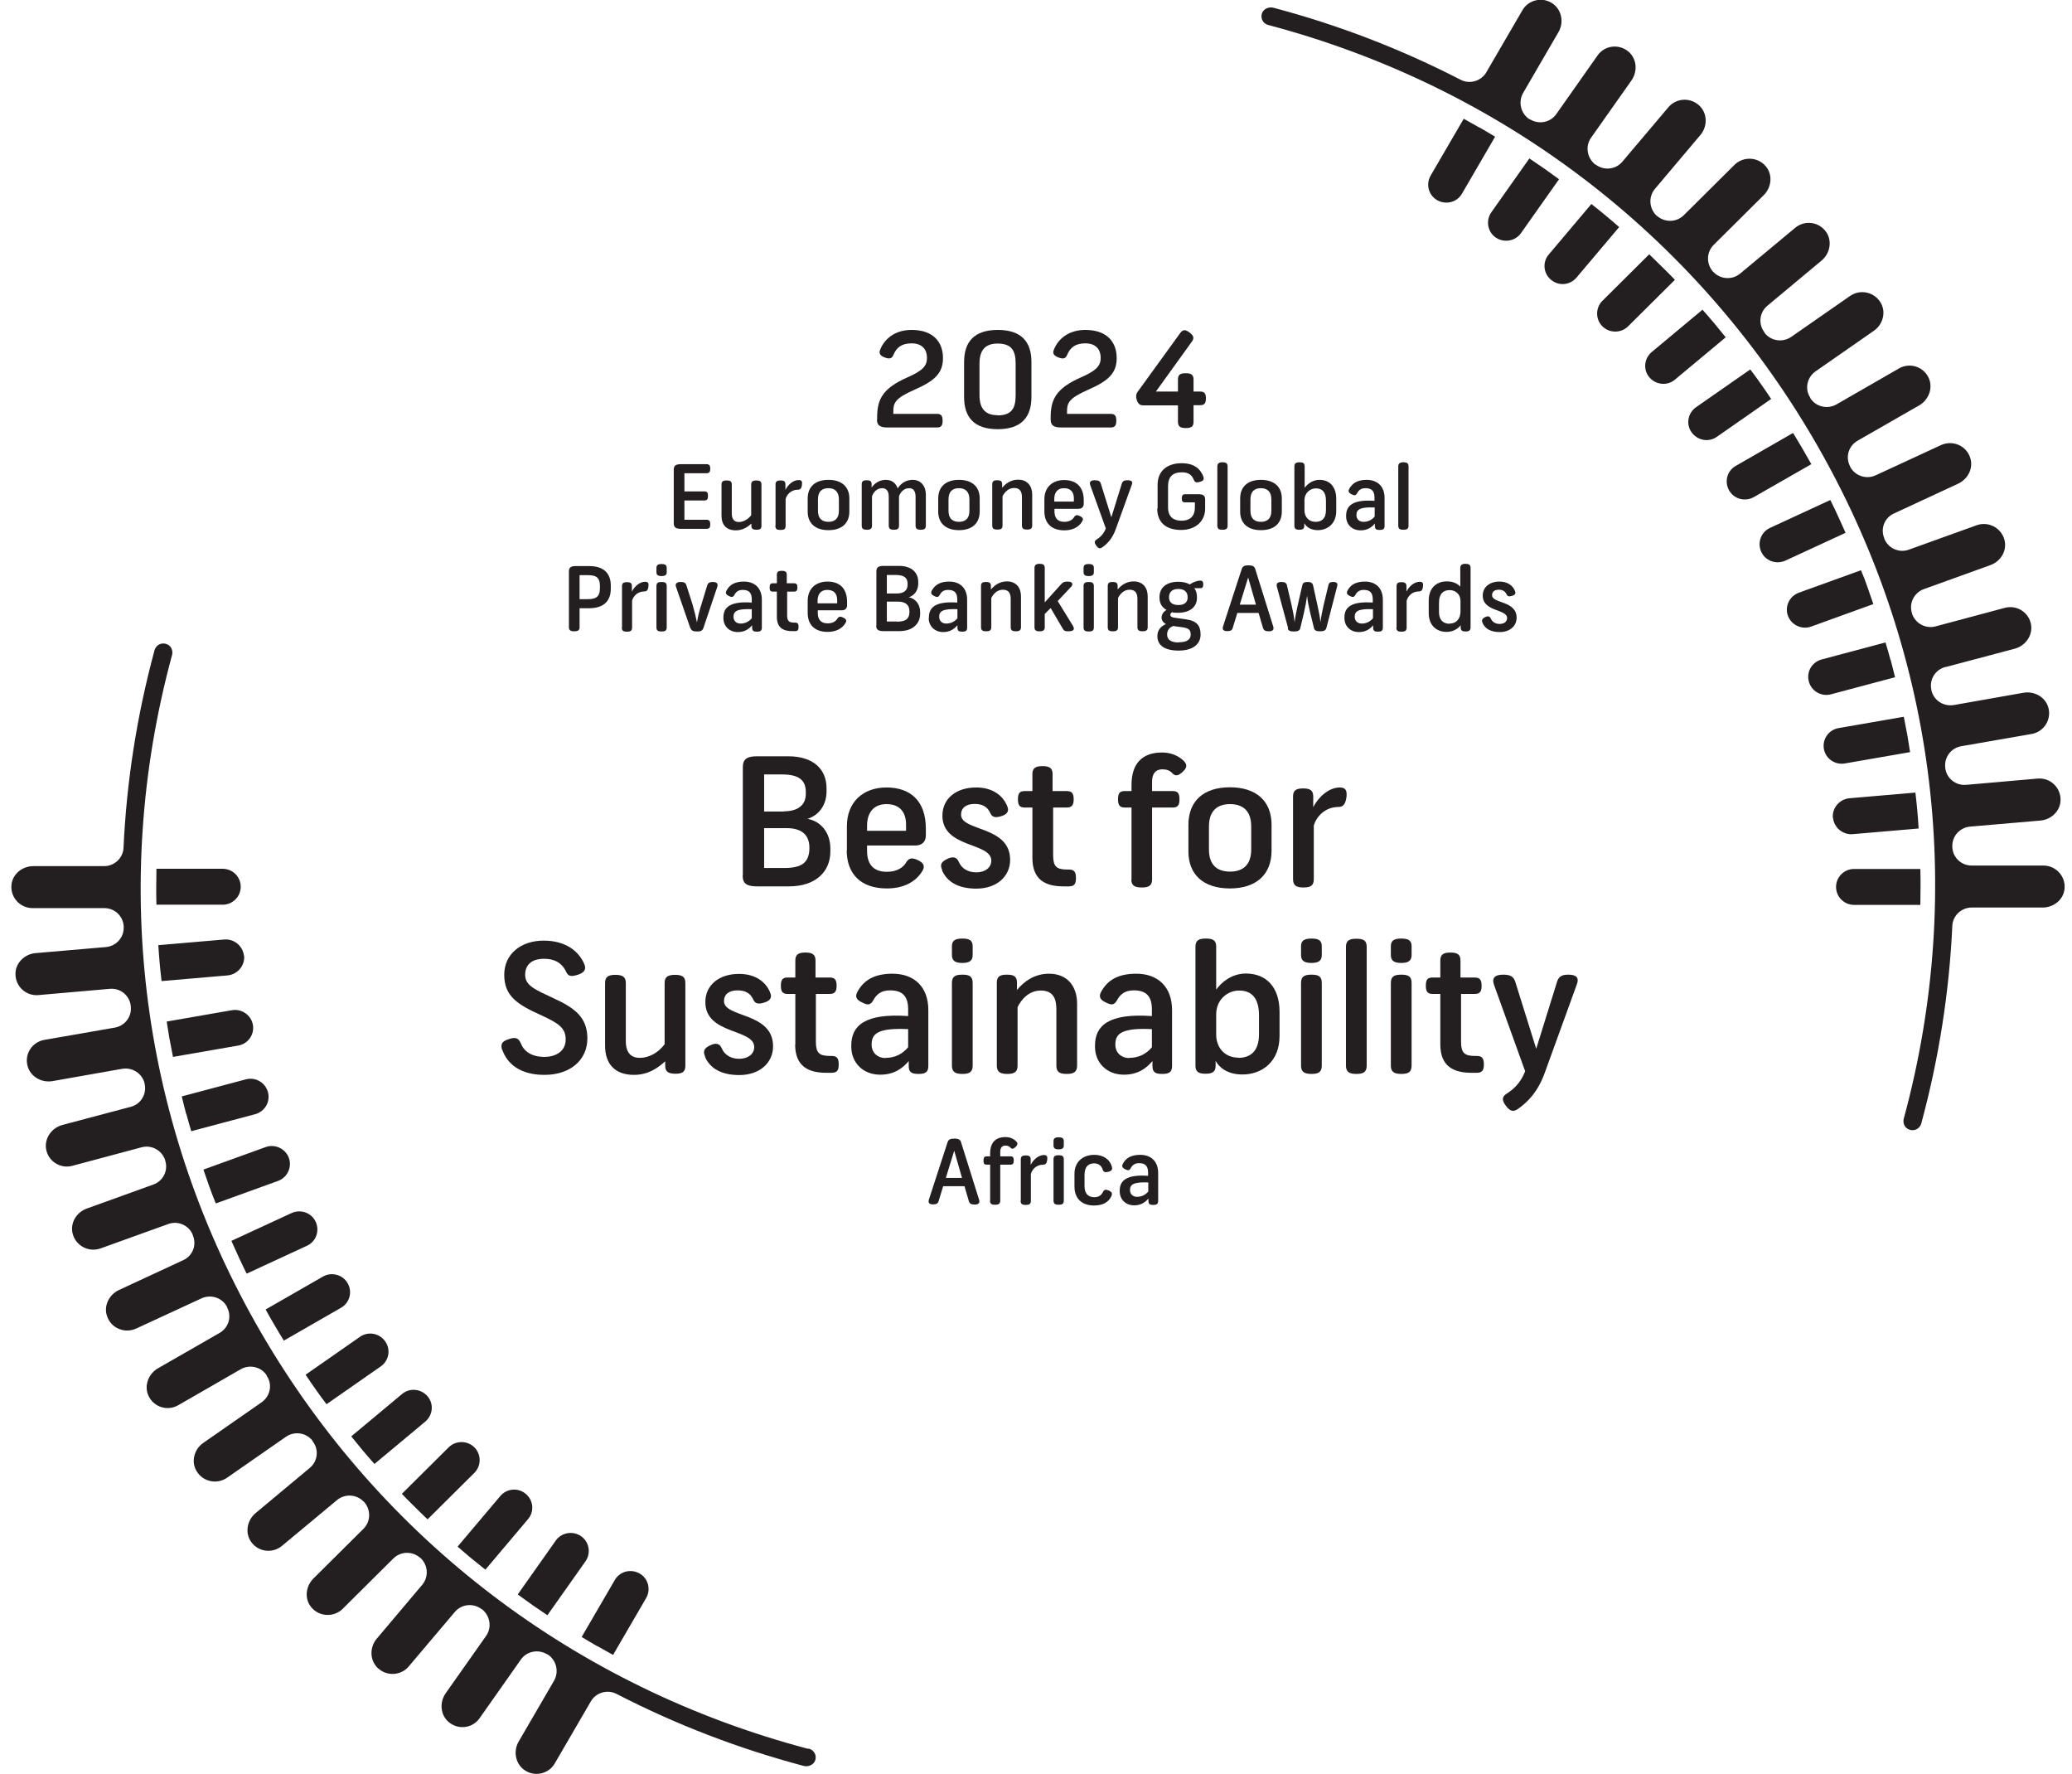 <svg width="118" height="101" viewBox="0 0 118 101" fill="none" xmlns="http://www.w3.org/2000/svg">
<g clip-path="url(#clip0_4265_9978)">
<path d="M42.304 49.843V43.686C42.304 43.201 42.564 43.061 43.127 43.061H44.893C46.313 43.061 47.071 43.793 47.071 44.881V45.074C47.071 45.828 46.638 46.42 45.988 46.624C46.735 46.754 47.288 47.4 47.288 48.304V48.487C47.288 49.628 46.453 50.468 44.937 50.468H43.116C42.553 50.468 42.293 50.328 42.293 49.843H42.304ZM44.644 46.194C45.457 46.194 45.89 45.828 45.89 45.203V45.085C45.89 44.396 45.457 44.095 44.536 44.095H43.517V46.205H44.644V46.194ZM44.644 49.423C45.597 49.423 46.096 49.165 46.096 48.272C46.096 47.496 45.608 47.152 44.796 47.152H43.517V49.423H44.644Z" fill="#231F20"/>
<path d="M48.231 48.411V47.044C48.231 45.666 49.152 44.837 50.484 44.837C51.817 44.837 52.727 45.569 52.727 47.184V47.561C52.727 47.938 52.5 48.142 52.12 48.142H49.379V48.444C49.379 49.165 49.704 49.639 50.506 49.639C51.08 49.639 51.438 49.402 51.622 49.079C51.774 48.842 51.947 48.821 52.294 48.982C52.586 49.133 52.706 49.305 52.521 49.606C52.12 50.252 51.416 50.586 50.506 50.586C49 50.586 48.22 49.736 48.22 48.411H48.231ZM51.6 47.303V46.958C51.6 46.345 51.33 45.785 50.484 45.785C49.704 45.785 49.379 46.334 49.379 47.012V47.303H51.6Z" fill="#231F20"/>
<path d="M53.659 49.542C53.507 49.219 53.627 49.057 53.941 48.907C54.255 48.756 54.483 48.778 54.612 49.09C54.753 49.423 55.1 49.671 55.599 49.671C56.097 49.671 56.455 49.402 56.455 49.004C56.455 47.949 53.67 48.304 53.67 46.441C53.67 45.483 54.439 44.837 55.588 44.837C56.509 44.837 57.126 45.279 57.376 45.935C57.484 46.226 57.321 46.388 56.975 46.485C56.66 46.571 56.498 46.528 56.389 46.28C56.238 45.946 55.956 45.774 55.512 45.774C55.013 45.774 54.732 46 54.732 46.388C54.732 47.346 57.527 47.001 57.527 48.961C57.527 49.886 56.78 50.597 55.599 50.597C54.623 50.597 53.941 50.242 53.648 49.553L53.659 49.542Z" fill="#231F20"/>
<path d="M58.795 48.864V45.979H58.351C58.058 45.979 57.971 45.828 57.971 45.516C57.971 45.182 58.058 45.042 58.351 45.042H58.795V44.073C58.795 43.729 58.979 43.621 59.369 43.621C59.759 43.621 59.944 43.729 59.944 44.073V45.042H60.756C61.049 45.042 61.146 45.182 61.146 45.516C61.146 45.828 61.049 45.979 60.756 45.979H59.976V48.702C59.976 49.337 60.171 49.51 60.778 49.51H60.875C61.179 49.51 61.276 49.65 61.276 49.994C61.276 50.317 61.19 50.468 60.875 50.468H60.561C59.564 50.468 58.795 50.112 58.795 48.853V48.864Z" fill="#231F20"/>
<path d="M64.44 50.069V45.979H64.05C63.758 45.979 63.671 45.828 63.671 45.516C63.671 45.182 63.758 45.042 64.05 45.042H64.44V44.687C64.44 43.492 65.036 42.846 66.174 42.846C66.705 42.846 67.127 43.04 67.42 43.33C67.647 43.556 67.572 43.75 67.355 43.944C67.106 44.181 66.932 44.213 66.759 44.019C66.618 43.869 66.445 43.804 66.195 43.804C65.816 43.804 65.61 44.041 65.61 44.514V45.042H66.791C67.084 45.042 67.171 45.182 67.171 45.516C67.171 45.828 67.084 45.979 66.791 45.979H65.61V50.069C65.61 50.425 65.426 50.532 65.025 50.532C64.624 50.532 64.429 50.425 64.429 50.069H64.44Z" fill="#231F20"/>
<path d="M67.68 48.476V46.969C67.68 45.602 68.547 44.827 70.042 44.827C71.537 44.827 72.415 45.602 72.415 46.969V48.433C72.415 49.789 71.548 50.586 70.042 50.586C68.536 50.586 67.68 49.8 67.68 48.476ZM70.053 49.628C70.757 49.628 71.256 49.273 71.256 48.368V47.055C71.256 46.14 70.757 45.785 70.053 45.785C69.349 45.785 68.85 46.14 68.85 47.055V48.368C68.85 49.284 69.349 49.628 70.053 49.628Z" fill="#231F20"/>
<path d="M73.639 50.059V45.343C73.639 44.999 73.824 44.891 74.214 44.891C74.604 44.891 74.788 44.999 74.788 45.343V45.957C75.091 45.365 75.687 44.837 76.305 44.837C76.652 44.837 76.717 45.042 76.684 45.365C76.63 45.785 76.489 45.946 76.24 45.946C75.427 45.946 74.961 46.528 74.82 47.001V50.059C74.82 50.425 74.636 50.532 74.235 50.532C73.834 50.532 73.639 50.425 73.639 50.059Z" fill="#231F20"/>
<path d="M28.597 59.78C28.478 59.425 28.629 59.274 28.976 59.166C29.355 59.037 29.529 59.091 29.669 59.425C29.854 59.877 30.287 60.178 31.013 60.178C31.587 60.178 32.216 59.898 32.216 59.188C32.216 58.531 31.815 58.262 30.807 57.799C29.464 57.196 28.716 56.712 28.716 55.506C28.716 54.3 29.691 53.557 30.959 53.557C32.227 53.557 32.985 54.171 33.288 54.925C33.408 55.237 33.224 55.409 32.855 55.517C32.508 55.614 32.346 55.592 32.227 55.301C31.999 54.828 31.587 54.591 30.991 54.591C30.276 54.591 29.908 54.935 29.908 55.506C29.908 56.12 30.471 56.346 31.555 56.852C32.725 57.39 33.451 57.928 33.451 59.123C33.451 60.34 32.498 61.201 31.002 61.201C29.626 61.201 28.889 60.576 28.608 59.78H28.597Z" fill="#231F20"/>
<path d="M34.459 59.532V55.969C34.459 55.614 34.643 55.506 35.044 55.506C35.445 55.506 35.64 55.614 35.64 55.969V59.274C35.64 59.952 35.943 60.232 36.442 60.232C36.94 60.232 37.482 59.952 37.85 59.457V55.969C37.85 55.614 38.045 55.506 38.446 55.506C38.847 55.506 39.031 55.614 39.031 55.969V60.684C39.031 61.029 38.858 61.136 38.468 61.136C38.078 61.136 37.883 61.029 37.883 60.684V60.426C37.46 60.813 36.918 61.201 36.095 61.201C35.033 61.201 34.459 60.587 34.459 59.543V59.532Z" fill="#231F20"/>
<path d="M40.158 60.157C40.006 59.834 40.126 59.672 40.44 59.521C40.754 59.371 40.981 59.392 41.111 59.704C41.252 60.038 41.599 60.286 42.097 60.286C42.596 60.286 42.953 60.017 42.953 59.618C42.953 58.563 40.169 58.919 40.169 57.056C40.169 56.098 40.938 55.452 42.087 55.452C43.008 55.452 43.625 55.893 43.874 56.55C43.983 56.841 43.82 57.002 43.474 57.099C43.159 57.185 42.997 57.142 42.889 56.895C42.737 56.561 42.455 56.389 42.011 56.389C41.512 56.389 41.231 56.615 41.231 57.002C41.231 57.96 44.026 57.616 44.026 59.575C44.026 60.501 43.279 61.212 42.097 61.212C41.122 61.212 40.44 60.856 40.147 60.167L40.158 60.157Z" fill="#231F20"/>
<path d="M45.294 59.478V56.593H44.85C44.557 56.593 44.471 56.443 44.471 56.13C44.471 55.797 44.557 55.657 44.85 55.657H45.294V54.688C45.294 54.343 45.478 54.236 45.868 54.236C46.258 54.236 46.443 54.343 46.443 54.688V55.657H47.255C47.548 55.657 47.645 55.797 47.645 56.13C47.645 56.443 47.548 56.593 47.255 56.593H46.464V59.317C46.464 59.952 46.659 60.124 47.266 60.124H47.364C47.667 60.124 47.765 60.264 47.765 60.609C47.765 60.932 47.678 61.082 47.364 61.082H47.05C46.053 61.082 45.283 60.727 45.283 59.468L45.294 59.478Z" fill="#231F20"/>
<path d="M48.48 59.597V59.532C48.48 58.391 49.26 57.681 51.719 57.853V57.476C51.719 56.744 51.416 56.389 50.69 56.389C50.17 56.389 49.91 56.626 49.737 56.948C49.585 57.218 49.433 57.25 49.119 57.088C48.805 56.948 48.664 56.776 48.827 56.475C49.184 55.818 49.78 55.441 50.831 55.441C52.045 55.441 52.868 56.173 52.868 57.508V60.695C52.868 61.05 52.695 61.147 52.305 61.147C51.914 61.147 51.752 61.05 51.752 60.695V60.415C51.405 60.824 50.928 61.19 50.127 61.19C49.141 61.19 48.48 60.501 48.48 59.597ZM50.441 60.232C50.961 60.232 51.394 60.017 51.719 59.629V58.596C50.062 58.52 49.639 58.822 49.639 59.457V59.489C49.639 59.909 49.943 60.243 50.441 60.243V60.232Z" fill="#231F20"/>
<path d="M54.212 53.87C54.212 53.536 54.428 53.439 54.808 53.439C55.187 53.439 55.393 53.536 55.393 53.87V54.386C55.393 54.72 55.176 54.828 54.808 54.828C54.439 54.828 54.212 54.731 54.212 54.386V53.87ZM54.212 60.673V55.969C54.212 55.603 54.396 55.495 54.808 55.495C55.219 55.495 55.393 55.603 55.393 55.969V60.673C55.393 61.039 55.209 61.147 54.808 61.147C54.407 61.147 54.212 61.039 54.212 60.673Z" fill="#231F20"/>
<path d="M56.769 60.673V55.947C56.769 55.603 56.942 55.495 57.343 55.495C57.744 55.495 57.917 55.603 57.917 55.947V56.367C58.286 55.915 58.892 55.441 59.738 55.441C60.821 55.441 61.341 56.195 61.341 57.153V60.673C61.341 61.039 61.146 61.147 60.745 61.147C60.344 61.147 60.16 61.039 60.16 60.673V57.487C60.16 56.948 60.041 56.399 59.272 56.399C58.622 56.399 58.177 56.873 57.95 57.347V60.673C57.95 61.039 57.766 61.147 57.365 61.147C56.964 61.147 56.769 61.039 56.769 60.673Z" fill="#231F20"/>
<path d="M62.36 59.597V59.532C62.36 58.391 63.14 57.681 65.6 57.853V57.476C65.6 56.744 65.296 56.389 64.57 56.389C64.05 56.389 63.79 56.626 63.617 56.948C63.465 57.218 63.313 57.25 62.999 57.088C62.685 56.948 62.544 56.776 62.707 56.475C63.064 55.818 63.66 55.441 64.711 55.441C65.925 55.441 66.748 56.173 66.748 57.508V60.695C66.748 61.05 66.575 61.147 66.185 61.147C65.795 61.147 65.632 61.05 65.632 60.695V60.415C65.285 60.824 64.809 61.19 64.007 61.19C63.021 61.19 62.36 60.501 62.36 59.597ZM64.321 60.232C64.841 60.232 65.275 60.017 65.6 59.629V58.596C63.942 58.52 63.519 58.822 63.519 59.457V59.489C63.519 59.909 63.823 60.243 64.321 60.243V60.232Z" fill="#231F20"/>
<path d="M69.229 60.426V60.684C69.229 61.029 69.045 61.136 68.655 61.136C68.265 61.136 68.081 61.029 68.081 60.684V53.902C68.081 53.547 68.265 53.439 68.677 53.439C69.088 53.439 69.262 53.547 69.262 53.902V56.346C69.544 55.947 70.139 55.431 70.952 55.431C72.133 55.431 72.87 56.227 72.87 57.616V58.994C72.87 60.447 71.873 61.179 70.757 61.179C69.879 61.179 69.424 60.759 69.229 60.404V60.426ZM70.519 60.232C71.147 60.232 71.7 59.92 71.7 58.886V57.82C71.7 56.884 71.331 56.399 70.562 56.399C69.912 56.399 69.262 56.916 69.262 57.756V58.908C69.262 59.64 69.739 60.221 70.53 60.221L70.519 60.232Z" fill="#231F20"/>
<path d="M74.094 53.87C74.094 53.536 74.311 53.439 74.69 53.439C75.07 53.439 75.275 53.536 75.275 53.87V54.386C75.275 54.72 75.059 54.828 74.69 54.828C74.322 54.828 74.094 54.731 74.094 54.386V53.87ZM74.094 60.673V55.969C74.094 55.603 74.279 55.495 74.69 55.495C75.102 55.495 75.275 55.603 75.275 55.969V60.673C75.275 61.039 75.091 61.147 74.69 61.147C74.29 61.147 74.094 61.039 74.094 60.673Z" fill="#231F20"/>
<path d="M76.652 60.673V53.913C76.652 53.557 76.836 53.45 77.248 53.45C77.659 53.45 77.833 53.557 77.833 53.913V60.673C77.833 61.039 77.648 61.147 77.248 61.147C76.847 61.147 76.652 61.039 76.652 60.673Z" fill="#231F20"/>
<path d="M79.209 53.87C79.209 53.536 79.425 53.439 79.805 53.439C80.184 53.439 80.39 53.536 80.39 53.87V54.386C80.39 54.72 80.173 54.828 79.805 54.828C79.436 54.828 79.209 54.731 79.209 54.386V53.87ZM79.209 60.673V55.969C79.209 55.603 79.393 55.495 79.805 55.495C80.216 55.495 80.39 55.603 80.39 55.969V60.673C80.39 61.039 80.206 61.147 79.805 61.147C79.404 61.147 79.209 61.039 79.209 60.673Z" fill="#231F20"/>
<path d="M82.026 59.478V56.593H81.582C81.289 56.593 81.202 56.443 81.202 56.13C81.202 55.797 81.278 55.657 81.582 55.657H82.026V54.688C82.026 54.343 82.21 54.236 82.6 54.236C82.99 54.236 83.174 54.343 83.174 54.688V55.657H83.987C84.28 55.657 84.377 55.797 84.377 56.13C84.377 56.443 84.29 56.593 83.987 56.593H83.207V59.317C83.207 59.952 83.402 60.124 84.009 60.124H84.106C84.41 60.124 84.507 60.264 84.507 60.609C84.507 60.932 84.41 61.082 84.106 61.082H83.792C82.795 61.082 82.026 60.727 82.026 59.468V59.478Z" fill="#231F20"/>
<path d="M85.764 62.966C85.547 62.686 85.504 62.46 85.796 62.277C86.23 61.997 86.588 61.664 86.858 60.996L85.081 56.066C84.951 55.689 85.125 55.495 85.601 55.495C86.024 55.495 86.197 55.603 86.295 55.904L87.487 59.715L88.679 55.883C88.776 55.603 88.939 55.495 89.318 55.495C89.784 55.495 89.936 55.678 89.806 56.033L87.974 61.082C87.584 62.159 87.021 62.74 86.436 63.149C86.165 63.332 85.981 63.257 85.764 62.966Z" fill="#231F20"/>
<path d="M52.889 68.338L53.962 65.044C54.016 64.872 54.136 64.829 54.363 64.829C54.547 64.829 54.688 64.872 54.731 65.033L55.761 68.317C55.815 68.5 55.718 68.586 55.512 68.586C55.306 68.586 55.219 68.532 55.176 68.392L54.927 67.541H53.713L53.453 68.392C53.41 68.532 53.323 68.575 53.139 68.575C52.922 68.575 52.846 68.489 52.9 68.317L52.889 68.338ZM54.786 67.068L54.342 65.518L53.865 67.068H54.786Z" fill="#231F20"/>
<path d="M56.389 68.36V66.314H56.194C56.043 66.314 56.01 66.239 56.01 66.078C56.01 65.916 56.054 65.841 56.194 65.841H56.389V65.668C56.389 65.076 56.682 64.743 57.256 64.743C57.516 64.743 57.733 64.839 57.874 64.99C57.982 65.098 57.95 65.195 57.841 65.302C57.722 65.421 57.625 65.442 57.538 65.335C57.462 65.259 57.376 65.227 57.256 65.227C57.072 65.227 56.964 65.345 56.964 65.582V65.841H57.549C57.701 65.841 57.733 65.916 57.733 66.078C57.733 66.239 57.69 66.314 57.549 66.314H56.964V68.36C56.964 68.532 56.866 68.597 56.671 68.597C56.476 68.597 56.379 68.543 56.379 68.36H56.389Z" fill="#231F20"/>
<path d="M58.134 68.36V66.013C58.134 65.841 58.221 65.787 58.416 65.787C58.611 65.787 58.697 65.841 58.697 66.013V66.325C58.849 66.024 59.142 65.765 59.456 65.765C59.629 65.765 59.662 65.862 59.64 66.024C59.618 66.239 59.542 66.314 59.413 66.314C59.001 66.314 58.773 66.605 58.708 66.842V68.371C58.708 68.553 58.611 68.607 58.416 68.607C58.221 68.607 58.123 68.553 58.123 68.371L58.134 68.36Z" fill="#231F20"/>
<path d="M59.998 64.969C59.998 64.807 60.106 64.753 60.29 64.753C60.474 64.753 60.583 64.807 60.583 64.969V65.227C60.583 65.388 60.474 65.442 60.29 65.442C60.106 65.442 59.998 65.388 59.998 65.227V64.969ZM59.998 68.36V66.013C59.998 65.83 60.084 65.776 60.29 65.776C60.496 65.776 60.583 65.83 60.583 66.013V68.36C60.583 68.543 60.485 68.597 60.29 68.597C60.095 68.597 59.998 68.543 59.998 68.36Z" fill="#231F20"/>
<path d="M61.19 67.531V66.842C61.19 66.12 61.709 65.754 62.316 65.754C62.826 65.754 63.205 66.002 63.324 66.443C63.367 66.605 63.291 66.68 63.107 66.723C62.923 66.766 62.847 66.734 62.793 66.583C62.739 66.4 62.576 66.239 62.316 66.239C61.991 66.239 61.764 66.422 61.764 66.895V67.541C61.764 67.972 61.98 68.166 62.327 68.166C62.598 68.166 62.739 68.026 62.815 67.864C62.88 67.724 62.988 67.714 63.151 67.789C63.313 67.864 63.367 67.951 63.291 68.112C63.14 68.435 62.826 68.639 62.306 68.639C61.655 68.639 61.19 68.284 61.19 67.552V67.531Z" fill="#231F20"/>
<path d="M63.768 67.821V67.789C63.768 67.219 64.158 66.863 65.383 66.949V66.766C65.383 66.4 65.231 66.228 64.874 66.228C64.614 66.228 64.483 66.347 64.397 66.508C64.321 66.648 64.245 66.659 64.093 66.583C63.931 66.508 63.866 66.422 63.942 66.271C64.115 65.937 64.418 65.754 64.939 65.754C65.545 65.754 65.957 66.12 65.957 66.788V68.381C65.957 68.553 65.87 68.607 65.675 68.607C65.48 68.607 65.404 68.553 65.404 68.381V68.241C65.231 68.446 64.993 68.629 64.592 68.629C64.093 68.629 63.768 68.284 63.768 67.832V67.821ZM64.754 68.144C65.014 68.144 65.231 68.037 65.394 67.843V67.326C64.57 67.294 64.353 67.434 64.353 67.757C64.353 67.983 64.505 68.144 64.754 68.144Z" fill="#231F20"/>
<path d="M102.645 25.535C102.819 25.837 102.981 26.127 103.155 26.429L99.882 28.302C99.384 28.582 98.755 28.42 98.474 27.925C98.192 27.43 98.355 26.805 98.853 26.526L102.114 24.652C102.288 24.943 102.472 25.234 102.645 25.535ZM16.158 76.337L19.419 74.463C19.918 74.183 20.08 73.548 19.798 73.064C19.517 72.569 18.877 72.407 18.39 72.687L15.128 74.56C15.291 74.862 15.464 75.163 15.638 75.454C15.811 75.755 15.984 76.046 16.169 76.337H16.158ZM104.227 28.474L100.803 30.057C100.283 30.293 100.067 30.907 100.305 31.424C100.543 31.941 101.161 32.156 101.681 31.919L105.105 30.337C104.964 30.024 104.823 29.712 104.682 29.4C104.542 29.088 104.39 28.786 104.238 28.474H104.227ZM14.056 72.515L17.48 70.932C18 70.696 18.216 70.082 17.978 69.565C17.74 69.049 17.122 68.833 16.602 69.07L13.178 70.653C13.319 70.965 13.46 71.277 13.601 71.589C13.741 71.901 13.893 72.203 14.045 72.515H14.056ZM105.983 32.468L102.44 33.749C101.909 33.943 101.627 34.535 101.822 35.062C102.017 35.59 102.613 35.87 103.144 35.676L106.687 34.395C106.579 34.072 106.459 33.749 106.351 33.426C106.243 33.103 106.113 32.78 105.983 32.468ZM12.29 68.521L15.833 67.24C16.364 67.046 16.645 66.454 16.45 65.927C16.255 65.399 15.659 65.119 15.128 65.313L11.585 66.594C11.694 66.917 11.813 67.24 11.921 67.563C12.04 67.886 12.159 68.209 12.29 68.521ZM107.662 37.571C107.575 37.237 107.478 36.914 107.38 36.58L103.74 37.549C103.187 37.7 102.862 38.26 103.014 38.809C103.165 39.358 103.729 39.681 104.282 39.53L107.922 38.561C107.836 38.227 107.76 37.894 107.673 37.571H107.662ZM10.61 63.418C10.697 63.752 10.794 64.075 10.892 64.409L14.532 63.44C15.085 63.289 15.41 62.729 15.258 62.18C15.107 61.631 14.543 61.308 13.991 61.459L10.35 62.428C10.437 62.762 10.512 63.095 10.599 63.418H10.61ZM110.848 37.969L114.738 36.936C115.344 36.774 115.767 36.193 115.669 35.568C115.55 34.858 114.846 34.427 114.174 34.61L110.23 35.665C109.656 35.816 109.071 35.493 108.887 34.933V34.912C108.702 34.352 109.006 33.749 109.558 33.545L113.351 32.177C113.947 31.962 114.315 31.348 114.153 30.735C113.968 30.046 113.232 29.669 112.571 29.906L108.713 31.295C108.161 31.499 107.543 31.23 107.315 30.681V30.66C107.077 30.11 107.315 29.486 107.857 29.238L111.52 27.538C112.094 27.268 112.408 26.622 112.191 26.03C111.953 25.352 111.184 25.051 110.544 25.341L106.817 27.064C106.275 27.311 105.647 27.096 105.365 26.579V26.558C105.083 26.03 105.268 25.395 105.788 25.094L109.298 23.081C109.84 22.768 110.1 22.09 109.84 21.52C109.537 20.863 108.746 20.626 108.139 20.982L104.585 23.027C104.076 23.317 103.415 23.167 103.1 22.672V22.65C102.765 22.155 102.905 21.498 103.382 21.154L106.709 18.839C107.229 18.484 107.424 17.784 107.11 17.246C106.752 16.622 105.95 16.449 105.365 16.848L102.006 19.184C101.519 19.517 100.847 19.421 100.489 18.947V18.925C100.121 18.462 100.197 17.795 100.641 17.418L103.74 14.835C104.217 14.436 104.357 13.726 104 13.209C103.588 12.617 102.775 12.52 102.234 12.972L99.102 15.577C98.647 15.954 97.975 15.911 97.574 15.48H97.564C97.163 15.028 97.174 14.361 97.596 13.941L100.446 11.11C100.89 10.668 100.966 9.947 100.565 9.473C100.11 8.924 99.276 8.892 98.777 9.387L95.895 12.251C95.472 12.671 94.801 12.681 94.356 12.283H94.346C93.912 11.874 93.869 11.207 94.248 10.754L96.838 7.686C97.239 7.213 97.249 6.491 96.805 6.039C96.296 5.533 95.472 5.566 95.017 6.104L92.395 9.204C92.016 9.656 91.344 9.732 90.867 9.366H90.846C90.38 8.989 90.271 8.332 90.607 7.848L92.915 4.575C93.273 4.058 93.219 3.348 92.742 2.939C92.189 2.476 91.377 2.584 90.976 3.165L88.635 6.491C88.299 6.976 87.638 7.105 87.129 6.793H87.108C86.609 6.47 86.447 5.813 86.739 5.296L88.754 1.83C89.069 1.292 88.95 0.581 88.44 0.215C87.855 -0.205 87.043 -0.022 86.696 0.592L84.648 4.112C84.355 4.618 83.705 4.812 83.185 4.543C79.826 2.81 76.261 1.432 72.523 0.441C72.263 0.377 71.971 0.495 71.873 0.743C71.765 1.033 71.927 1.346 72.22 1.421C85.439 4.92 96.491 13.327 103.339 25.094C110.176 36.86 111.985 50.565 108.421 63.687C108.356 63.924 108.453 64.183 108.67 64.29C108.8 64.355 108.93 64.366 109.049 64.333C109.222 64.29 109.363 64.15 109.417 63.967C110.425 60.242 111.01 56.475 111.184 52.718C111.205 52.136 111.704 51.673 112.289 51.673H116.33C116.959 51.673 117.522 51.221 117.576 50.597C117.641 49.886 117.078 49.283 116.374 49.283H112.289C111.693 49.283 111.205 48.821 111.184 48.228V48.207C111.162 47.615 111.606 47.12 112.191 47.066L116.2 46.721C116.829 46.667 117.349 46.161 117.349 45.537C117.349 44.816 116.742 44.267 116.038 44.331L111.975 44.687C111.379 44.74 110.859 44.321 110.783 43.739V43.718C110.707 43.136 111.097 42.598 111.682 42.49L115.702 41.791C116.395 41.672 116.84 40.983 116.655 40.294C116.493 39.691 115.854 39.336 115.236 39.444L111.27 40.144C110.685 40.241 110.122 39.875 109.992 39.304V39.282C109.862 38.701 110.208 38.131 110.783 37.98L110.848 37.969ZM108.616 41.823C108.551 41.489 108.486 41.145 108.421 40.811L104.704 41.457C104.141 41.554 103.772 42.092 103.87 42.641C103.967 43.201 104.509 43.567 105.062 43.47L108.778 42.824C108.724 42.49 108.67 42.146 108.616 41.812V41.823ZM9.656 59.166C9.722 59.5 9.787 59.844 9.852 60.178L13.568 59.532C14.132 59.435 14.5 58.897 14.402 58.348C14.305 57.799 13.763 57.422 13.21 57.519L9.494 58.165C9.548 58.498 9.602 58.843 9.656 59.177V59.166ZM104.39 46.56C104.444 47.12 104.942 47.539 105.506 47.496L109.266 47.173C109.244 46.829 109.222 46.495 109.19 46.151C109.157 45.806 109.125 45.472 109.082 45.128L105.322 45.451C104.758 45.505 104.336 46 104.379 46.56H104.39ZM13.893 54.429C13.839 53.869 13.341 53.45 12.777 53.493L9.017 53.816C9.039 54.16 9.061 54.494 9.093 54.838C9.126 55.183 9.158 55.517 9.201 55.861L12.961 55.538C13.525 55.484 13.947 54.989 13.904 54.429H13.893ZM109.363 51.523C109.363 51.178 109.374 50.844 109.374 50.5C109.374 50.155 109.374 49.811 109.363 49.477H105.593C105.018 49.477 104.563 49.94 104.563 50.5C104.563 51.071 105.029 51.523 105.593 51.523H109.363ZM8.909 49.466C8.909 49.811 8.898 50.145 8.898 50.489C8.898 50.834 8.898 51.178 8.909 51.512H12.68C13.254 51.512 13.709 51.049 13.709 50.489C13.709 49.919 13.243 49.466 12.68 49.466H8.909ZM100.868 22.715C100.673 22.435 100.489 22.144 100.283 21.864C100.088 21.584 99.882 21.304 99.677 21.035L96.588 23.188C96.123 23.511 96.003 24.157 96.339 24.62C96.675 25.083 97.314 25.201 97.78 24.868L100.868 22.715ZM17.404 78.274C17.599 78.554 17.783 78.845 17.989 79.125C18.184 79.405 18.39 79.685 18.596 79.954L21.684 77.801C22.15 77.478 22.269 76.832 21.933 76.369C21.608 75.906 20.958 75.788 20.492 76.121L17.404 78.274ZM97.629 18.409C97.412 18.15 97.184 17.892 96.957 17.634L94.064 20.045C93.63 20.411 93.565 21.057 93.934 21.487C94.302 21.918 94.952 21.983 95.386 21.617L98.279 19.205C98.062 18.936 97.845 18.678 97.629 18.409ZM20.654 82.581C20.871 82.839 21.099 83.097 21.326 83.356L24.219 80.944C24.653 80.578 24.718 79.932 24.349 79.502C23.981 79.071 23.331 79.006 22.897 79.372L20.004 81.784C20.221 82.053 20.438 82.311 20.654 82.581ZM94.66 15.2C94.41 14.953 94.172 14.716 93.923 14.479L91.257 17.128C90.856 17.526 90.856 18.183 91.257 18.581C91.658 18.979 92.319 18.979 92.72 18.581L95.386 15.932C95.147 15.685 94.909 15.437 94.66 15.2ZM23.612 85.788C23.862 86.036 24.1 86.273 24.349 86.51L27.015 83.862C27.416 83.463 27.416 82.807 27.015 82.408C26.614 82.01 25.953 82.01 25.552 82.408L22.886 85.056C23.125 85.304 23.363 85.552 23.612 85.788ZM91.431 12.262C91.171 12.046 90.9 11.831 90.629 11.616L88.202 14.49C87.834 14.921 87.888 15.566 88.332 15.932C88.765 16.299 89.415 16.245 89.784 15.803L92.211 12.929C91.951 12.703 91.691 12.477 91.431 12.262ZM26.841 88.728C27.101 88.943 27.372 89.158 27.643 89.373L30.07 86.499C30.439 86.068 30.384 85.422 29.94 85.056C29.507 84.691 28.857 84.744 28.488 85.186L26.061 88.06C26.321 88.286 26.581 88.512 26.841 88.728ZM87.953 9.603C87.671 9.409 87.389 9.215 87.097 9.021L84.93 12.089C84.605 12.552 84.713 13.198 85.179 13.521C85.645 13.844 86.295 13.736 86.62 13.274L88.787 10.205C88.505 10.001 88.234 9.807 87.953 9.603ZM30.32 91.386C30.601 91.58 30.883 91.774 31.175 91.968L33.343 88.9C33.668 88.437 33.559 87.791 33.093 87.468C32.627 87.145 31.977 87.253 31.652 87.716L29.485 90.784C29.767 90.988 30.038 91.182 30.32 91.386ZM84.258 7.266C83.954 7.094 83.662 6.933 83.359 6.761L81.473 10.001C81.191 10.496 81.354 11.12 81.852 11.4C82.351 11.68 82.979 11.519 83.261 11.024L85.146 7.783C84.854 7.611 84.561 7.428 84.258 7.256V7.266ZM34.014 93.723C34.318 93.895 34.61 94.056 34.914 94.228L36.799 90.988C37.081 90.493 36.918 89.869 36.42 89.589C35.921 89.309 35.293 89.47 35.011 89.966L33.126 93.206C33.418 93.378 33.711 93.561 34.014 93.733V93.723ZM45.998 99.568C32.779 96.069 21.727 87.662 14.879 75.895C8.042 64.129 6.233 50.425 9.797 37.302C9.862 37.065 9.765 36.806 9.548 36.699C9.418 36.634 9.288 36.623 9.169 36.656C8.996 36.699 8.855 36.839 8.801 37.022C7.793 40.746 7.208 44.514 7.034 48.272C7.013 48.853 6.514 49.316 5.929 49.316H1.898C1.27 49.316 0.707 49.768 0.652 50.392C0.587 51.103 1.151 51.706 1.855 51.706H5.94C6.536 51.706 7.024 52.169 7.045 52.761V52.782C7.067 53.374 6.623 53.869 6.037 53.923L2.028 54.268C1.4 54.322 0.88 54.828 0.88 55.452C0.88 56.173 1.487 56.722 2.191 56.658L6.254 56.302C6.85 56.249 7.37 56.668 7.446 57.261V57.282C7.522 57.863 7.132 58.402 6.547 58.509L2.527 59.209C1.833 59.327 1.378 60.016 1.573 60.705C1.736 61.308 2.375 61.663 2.993 61.556L6.958 60.856C7.544 60.759 8.107 61.125 8.237 61.696V61.717C8.367 62.299 8.02 62.869 7.446 63.02L3.556 64.053C2.949 64.215 2.527 64.796 2.624 65.421C2.744 66.131 3.448 66.562 4.12 66.379L8.064 65.324C8.638 65.173 9.223 65.496 9.407 66.056V66.077C9.591 66.637 9.299 67.24 8.735 67.445L4.943 68.812C4.347 69.027 3.979 69.641 4.141 70.254C4.326 70.943 5.062 71.32 5.723 71.083L9.581 69.694C10.133 69.49 10.751 69.759 10.978 70.308V70.33C11.217 70.879 10.978 71.503 10.437 71.751L6.774 73.451C6.2 73.721 5.886 74.367 6.103 74.959C6.341 75.637 7.11 75.938 7.749 75.648L11.477 73.925C12.019 73.678 12.658 73.893 12.929 74.41V74.431C13.21 74.959 13.026 75.594 12.506 75.895L8.996 77.908C8.454 78.221 8.194 78.899 8.454 79.469C8.757 80.126 9.548 80.363 10.155 80.008L13.709 77.962C14.218 77.671 14.879 77.822 15.193 78.317V78.339C15.529 78.834 15.388 79.491 14.912 79.835L11.585 82.15C11.065 82.505 10.87 83.205 11.184 83.743C11.542 84.368 12.344 84.54 12.929 84.141L16.288 81.805C16.775 81.472 17.447 81.569 17.805 82.042V82.064C18.173 82.527 18.097 83.194 17.653 83.571L14.554 86.155C14.077 86.553 13.937 87.263 14.294 87.78C14.706 88.372 15.518 88.469 16.06 88.017L19.192 85.412C19.647 85.035 20.319 85.078 20.719 85.509H20.73C21.131 85.961 21.12 86.628 20.698 87.048L17.848 89.879C17.404 90.321 17.328 91.042 17.729 91.516C18.184 92.065 19.018 92.097 19.517 91.602L22.399 88.738C22.821 88.318 23.493 88.308 23.938 88.706H23.948C24.382 89.115 24.425 89.782 24.046 90.235L21.456 93.303C21.055 93.776 21.044 94.498 21.489 94.95C21.998 95.456 22.821 95.424 23.276 94.885L25.899 91.785C26.278 91.333 26.95 91.257 27.427 91.623H27.448C27.914 92 28.022 92.657 27.686 93.141L25.379 96.414C25.021 96.931 25.075 97.641 25.552 98.05C26.105 98.513 26.917 98.406 27.318 97.824L29.659 94.498C29.994 94.013 30.655 93.884 31.165 94.196H31.186C31.685 94.519 31.847 95.176 31.555 95.693L29.539 99.159C29.225 99.697 29.344 100.408 29.854 100.774C30.439 101.194 31.251 101.011 31.598 100.397L33.646 96.877C33.938 96.371 34.589 96.177 35.109 96.446C38.468 98.179 42.032 99.557 45.771 100.548C46.031 100.612 46.323 100.494 46.421 100.246C46.529 99.956 46.367 99.644 46.074 99.568H45.998Z" fill="#231F20"/>
<path d="M49.953 23.888V23.759C49.953 22.715 50.289 22.101 51.676 21.488C52.565 21.1 52.792 20.82 52.792 20.379C52.792 19.937 52.554 19.55 51.914 19.55C51.351 19.55 51.058 19.787 50.885 20.196C50.798 20.422 50.657 20.454 50.398 20.357C50.137 20.26 50.029 20.131 50.127 19.905C50.408 19.216 51.048 18.785 51.914 18.785C53.16 18.785 53.702 19.485 53.702 20.39C53.702 21.24 53.236 21.681 52.109 22.177C50.961 22.683 50.874 22.93 50.874 23.458V23.565H53.366C53.605 23.565 53.681 23.684 53.681 23.953C53.681 24.222 53.605 24.34 53.366 24.34H50.549C50.137 24.34 49.942 24.233 49.942 23.888H49.953Z" fill="#231F20"/>
<path d="M54.905 22.607V20.616C54.905 19.485 55.457 18.785 56.823 18.785C58.188 18.785 58.74 19.485 58.74 20.605V22.607C58.74 23.727 58.188 24.437 56.823 24.437C55.457 24.437 54.905 23.738 54.905 22.607ZM56.812 23.651C57.614 23.651 57.841 23.242 57.841 22.51V20.702C57.841 19.98 57.624 19.561 56.812 19.561C56.075 19.561 55.782 19.98 55.782 20.702V22.5C55.782 23.221 56.075 23.641 56.812 23.641V23.651Z" fill="#231F20"/>
<path d="M59.835 23.888V23.759C59.835 22.715 60.171 22.101 61.558 21.488C62.446 21.1 62.685 20.82 62.685 20.379C62.685 19.937 62.446 19.55 61.807 19.55C61.244 19.55 60.951 19.787 60.778 20.196C60.691 20.422 60.55 20.454 60.29 20.357C60.03 20.26 59.922 20.131 60.019 19.905C60.301 19.216 60.94 18.785 61.807 18.785C63.053 18.785 63.595 19.485 63.595 20.39C63.595 21.24 63.129 21.681 62.002 22.177C60.853 22.683 60.767 22.93 60.767 23.458V23.565H63.259C63.497 23.565 63.573 23.684 63.573 23.953C63.573 24.222 63.497 24.34 63.259 24.34H60.442C60.03 24.34 59.835 24.233 59.835 23.888Z" fill="#231F20"/>
<path d="M67.084 24.028V23.081H65.112C64.906 23.081 64.808 22.984 64.733 22.758C64.689 22.575 64.678 22.467 64.798 22.295L67.225 18.947C67.387 18.732 67.539 18.775 67.766 18.947C67.972 19.119 68.026 19.248 67.875 19.453L65.827 22.295H67.084V21.606C67.084 21.326 67.225 21.251 67.528 21.251C67.832 21.251 67.972 21.337 67.972 21.606V22.295H68.362C68.601 22.295 68.677 22.424 68.677 22.683C68.677 22.941 68.601 23.07 68.362 23.07H67.972V24.017C67.972 24.297 67.832 24.373 67.528 24.373C67.225 24.373 67.084 24.287 67.084 24.017V24.028Z" fill="#231F20"/>
<path d="M38.37 29.82V26.741C38.37 26.504 38.5 26.429 38.782 26.429H40.234C40.396 26.429 40.45 26.515 40.45 26.687C40.45 26.859 40.396 26.946 40.234 26.946H38.977V27.979H40.115C40.277 27.979 40.321 28.054 40.321 28.237C40.321 28.42 40.266 28.496 40.115 28.496H38.977V29.594H40.234C40.396 29.594 40.45 29.669 40.45 29.852C40.45 30.035 40.396 30.111 40.234 30.111H38.782C38.5 30.111 38.37 30.035 38.37 29.798V29.82Z" fill="#231F20"/>
<path d="M41.09 29.368V27.591C41.09 27.419 41.176 27.355 41.382 27.355C41.588 27.355 41.675 27.408 41.675 27.591V29.238C41.675 29.572 41.827 29.723 42.076 29.723C42.325 29.723 42.596 29.583 42.78 29.335V27.591C42.78 27.419 42.878 27.355 43.073 27.355C43.268 27.355 43.365 27.408 43.365 27.591V29.938C43.365 30.11 43.279 30.164 43.084 30.164C42.889 30.164 42.791 30.11 42.791 29.938V29.809C42.585 30.003 42.303 30.197 41.903 30.197C41.372 30.197 41.09 29.884 41.09 29.368Z" fill="#231F20"/>
<path d="M44.167 29.928V27.581C44.167 27.409 44.254 27.355 44.449 27.355C44.644 27.355 44.73 27.409 44.73 27.581V27.893C44.882 27.591 45.175 27.333 45.489 27.333C45.662 27.333 45.695 27.43 45.673 27.591C45.651 27.807 45.576 27.882 45.446 27.882C45.034 27.882 44.806 28.173 44.741 28.41V29.938C44.741 30.121 44.655 30.175 44.449 30.175C44.243 30.175 44.156 30.121 44.156 29.938L44.167 29.928Z" fill="#231F20"/>
<path d="M45.998 29.142V28.388C45.998 27.71 46.432 27.322 47.179 27.322C47.927 27.322 48.371 27.71 48.371 28.388V29.12C48.371 29.798 47.938 30.186 47.179 30.186C46.421 30.186 45.998 29.788 45.998 29.131V29.142ZM47.179 29.712C47.526 29.712 47.775 29.54 47.775 29.088V28.431C47.775 27.979 47.526 27.796 47.179 27.796C46.833 27.796 46.583 27.968 46.583 28.431V29.088C46.583 29.54 46.833 29.712 47.179 29.712Z" fill="#231F20"/>
<path d="M49.075 29.927V27.57C49.075 27.398 49.162 27.344 49.357 27.344C49.552 27.344 49.639 27.398 49.639 27.57V27.764C49.78 27.548 50.051 27.322 50.452 27.322C50.852 27.322 51.037 27.57 51.123 27.807C51.34 27.473 51.643 27.322 51.979 27.322C52.445 27.322 52.727 27.678 52.727 28.162V29.927C52.727 30.11 52.629 30.164 52.434 30.164C52.239 30.164 52.142 30.11 52.142 29.927V28.291C52.142 28 52.044 27.796 51.773 27.796C51.47 27.796 51.275 28.033 51.199 28.259V29.927C51.199 30.11 51.102 30.164 50.907 30.164C50.712 30.164 50.614 30.11 50.614 29.927V28.291C50.614 27.968 50.495 27.796 50.235 27.796C49.921 27.796 49.736 28.044 49.66 28.259V29.927C49.66 30.11 49.563 30.164 49.368 30.164C49.173 30.164 49.075 30.11 49.075 29.927Z" fill="#231F20"/>
<path d="M53.431 29.142V28.388C53.431 27.71 53.865 27.322 54.612 27.322C55.36 27.322 55.794 27.71 55.794 28.388V29.12C55.794 29.798 55.36 30.186 54.612 30.186C53.865 30.186 53.431 29.788 53.431 29.131V29.142ZM54.612 29.712C54.959 29.712 55.208 29.54 55.208 29.088V28.431C55.208 27.979 54.959 27.796 54.612 27.796C54.266 27.796 54.017 27.968 54.017 28.431V29.088C54.017 29.54 54.266 29.712 54.612 29.712Z" fill="#231F20"/>
<path d="M56.508 29.927V27.57C56.508 27.398 56.595 27.344 56.79 27.344C56.985 27.344 57.072 27.398 57.072 27.57V27.774C57.256 27.548 57.56 27.312 57.982 27.312C58.524 27.312 58.784 27.688 58.784 28.162V29.917C58.784 30.1 58.686 30.154 58.491 30.154C58.296 30.154 58.199 30.1 58.199 29.917V28.323C58.199 28.054 58.134 27.785 57.755 27.785C57.429 27.785 57.213 28.022 57.094 28.259V29.917C57.094 30.1 57.007 30.154 56.801 30.154C56.595 30.154 56.508 30.1 56.508 29.917V29.927Z" fill="#231F20"/>
<path d="M59.477 29.109V28.431C59.477 27.742 59.932 27.333 60.604 27.333C61.276 27.333 61.72 27.699 61.72 28.496V28.679C61.72 28.862 61.612 28.97 61.417 28.97H60.052V29.12C60.052 29.475 60.214 29.712 60.615 29.712C60.897 29.712 61.081 29.594 61.178 29.432C61.254 29.314 61.341 29.303 61.514 29.389C61.666 29.465 61.72 29.551 61.623 29.701C61.428 30.024 61.07 30.197 60.615 30.197C59.867 30.197 59.477 29.777 59.477 29.109ZM61.157 28.55V28.377C61.157 28.065 61.016 27.796 60.593 27.796C60.203 27.796 60.041 28.065 60.041 28.41V28.56H61.146L61.157 28.55Z" fill="#231F20"/>
<path d="M62.435 31.069C62.327 30.929 62.306 30.81 62.446 30.724C62.663 30.584 62.847 30.412 62.977 30.089L62.089 27.624C62.024 27.441 62.11 27.344 62.349 27.344C62.566 27.344 62.652 27.398 62.696 27.548L63.291 29.454L63.887 27.538C63.931 27.398 64.017 27.344 64.213 27.344C64.451 27.344 64.527 27.43 64.451 27.613L63.541 30.132C63.346 30.67 63.064 30.961 62.771 31.166C62.63 31.262 62.544 31.219 62.435 31.079V31.069Z" fill="#231F20"/>
<path d="M65.924 28.959V27.602C65.924 26.838 66.445 26.375 67.29 26.375C68.037 26.375 68.373 26.72 68.536 27.15C68.59 27.322 68.503 27.398 68.308 27.441C68.124 27.495 68.048 27.462 67.983 27.312C67.875 27.032 67.669 26.892 67.311 26.892C66.791 26.892 66.52 27.139 66.52 27.688V28.883C66.52 29.454 66.856 29.648 67.29 29.648C67.691 29.648 68.048 29.465 68.048 28.894V28.603H67.485C67.344 28.603 67.301 28.528 67.301 28.377C67.301 28.227 67.355 28.14 67.485 28.14H68.265C68.514 28.14 68.633 28.216 68.633 28.442V28.959C68.633 29.68 68.081 30.175 67.268 30.175C66.39 30.175 65.903 29.734 65.903 28.948L65.924 28.959Z" fill="#231F20"/>
<path d="M69.327 29.927V26.558C69.327 26.386 69.424 26.321 69.619 26.321C69.814 26.321 69.912 26.375 69.912 26.558V29.927C69.912 30.11 69.825 30.164 69.619 30.164C69.413 30.164 69.327 30.11 69.327 29.927Z" fill="#231F20"/>
<path d="M70.627 29.142V28.388C70.627 27.71 71.06 27.322 71.808 27.322C72.556 27.322 73 27.71 73 28.388V29.12C73 29.798 72.567 30.186 71.808 30.186C71.049 30.186 70.627 29.788 70.627 29.131V29.142ZM71.808 29.712C72.155 29.712 72.404 29.54 72.404 29.088V28.431C72.404 27.979 72.155 27.796 71.808 27.796C71.461 27.796 71.212 27.968 71.212 28.431V29.088C71.212 29.54 71.461 29.712 71.808 29.712Z" fill="#231F20"/>
<path d="M74.278 29.809V29.938C74.278 30.11 74.181 30.164 73.997 30.164C73.813 30.164 73.715 30.11 73.715 29.938V26.558C73.715 26.386 73.802 26.321 74.008 26.321C74.213 26.321 74.3 26.375 74.3 26.558V27.774C74.441 27.581 74.734 27.322 75.145 27.322C75.731 27.322 76.099 27.721 76.099 28.41V29.099C76.099 29.82 75.6 30.186 75.048 30.186C74.614 30.186 74.376 29.971 74.289 29.798L74.278 29.809ZM74.929 29.712C75.243 29.712 75.514 29.551 75.514 29.045V28.517C75.514 28.054 75.33 27.807 74.939 27.807C74.614 27.807 74.289 28.065 74.289 28.485V29.056C74.289 29.422 74.528 29.712 74.918 29.712H74.929Z" fill="#231F20"/>
<path d="M76.662 29.389V29.357C76.662 28.786 77.052 28.431 78.277 28.517V28.334C78.277 27.968 78.125 27.796 77.768 27.796C77.507 27.796 77.377 27.914 77.291 28.076C77.215 28.216 77.139 28.227 76.987 28.151C76.825 28.076 76.76 27.99 76.836 27.839C77.02 27.505 77.312 27.322 77.833 27.322C78.439 27.322 78.851 27.688 78.851 28.356V29.949C78.851 30.121 78.764 30.175 78.569 30.175C78.374 30.175 78.299 30.121 78.299 29.949V29.809C78.125 30.014 77.887 30.197 77.486 30.197C76.987 30.197 76.662 29.852 76.662 29.4V29.389ZM77.648 29.712C77.908 29.712 78.125 29.605 78.288 29.411V28.894C77.464 28.862 77.248 29.002 77.248 29.325C77.248 29.551 77.399 29.712 77.648 29.712Z" fill="#231F20"/>
<path d="M79.631 29.927V26.558C79.631 26.386 79.729 26.321 79.924 26.321C80.119 26.321 80.216 26.375 80.216 26.558V29.927C80.216 30.11 80.129 30.164 79.924 30.164C79.718 30.164 79.631 30.11 79.631 29.927Z" fill="#231F20"/>
<path d="M32.4 35.719V32.533C32.4 32.307 32.519 32.231 32.79 32.231H33.548C34.415 32.231 34.784 32.673 34.784 33.34V33.523C34.784 34.191 34.415 34.632 33.538 34.632H33.007V35.709C33.007 35.892 32.909 35.945 32.703 35.945C32.497 35.945 32.4 35.892 32.4 35.709V35.719ZM33.494 34.115C34.014 34.115 34.166 33.911 34.166 33.48V33.372C34.166 32.942 34.014 32.748 33.494 32.748H33.007V34.115H33.494Z" fill="#231F20"/>
<path d="M35.423 35.719V33.372C35.423 33.2 35.51 33.146 35.705 33.146C35.9 33.146 35.986 33.2 35.986 33.372V33.685C36.138 33.383 36.431 33.125 36.745 33.125C36.918 33.125 36.951 33.222 36.929 33.383C36.907 33.599 36.831 33.674 36.702 33.674C36.29 33.674 36.062 33.965 35.997 34.201V35.73C35.997 35.913 35.91 35.967 35.705 35.967C35.499 35.967 35.412 35.913 35.412 35.73L35.423 35.719Z" fill="#231F20"/>
<path d="M37.384 32.328C37.384 32.167 37.493 32.113 37.677 32.113C37.861 32.113 37.969 32.167 37.969 32.328V32.587C37.969 32.748 37.861 32.802 37.677 32.802C37.493 32.802 37.384 32.748 37.384 32.587V32.328ZM37.384 35.719V33.373C37.384 33.189 37.471 33.136 37.677 33.136C37.883 33.136 37.969 33.189 37.969 33.373V35.719C37.969 35.902 37.883 35.956 37.677 35.956C37.471 35.956 37.384 35.902 37.384 35.719Z" fill="#231F20"/>
<path d="M39.313 35.762L38.5 33.416C38.435 33.233 38.544 33.136 38.76 33.136C38.966 33.136 39.053 33.189 39.096 33.34L39.443 34.428C39.54 34.761 39.627 35.116 39.692 35.439C39.746 35.106 39.833 34.75 39.941 34.428L40.277 33.329C40.321 33.189 40.407 33.136 40.602 33.136C40.808 33.136 40.906 33.222 40.852 33.405L40.06 35.752C40.006 35.913 39.898 35.956 39.714 35.956C39.486 35.956 39.378 35.913 39.324 35.762H39.313Z" fill="#231F20"/>
<path d="M41.198 35.181V35.149C41.198 34.578 41.588 34.223 42.813 34.309V34.126C42.813 33.76 42.661 33.588 42.303 33.588C42.043 33.588 41.913 33.706 41.827 33.868C41.751 34.008 41.675 34.018 41.523 33.943C41.361 33.868 41.296 33.782 41.372 33.631C41.545 33.297 41.848 33.114 42.368 33.114C42.975 33.114 43.387 33.48 43.387 34.148V35.741C43.387 35.913 43.3 35.967 43.105 35.967C42.91 35.967 42.834 35.913 42.834 35.741V35.601C42.661 35.805 42.423 35.988 42.022 35.988C41.523 35.988 41.198 35.644 41.198 35.192V35.181ZM42.173 35.504C42.434 35.504 42.65 35.396 42.813 35.203V34.686C41.989 34.654 41.773 34.794 41.773 35.116C41.773 35.343 41.924 35.504 42.173 35.504Z" fill="#231F20"/>
<path d="M44.243 35.127V33.685H44.016C43.864 33.685 43.831 33.609 43.831 33.448C43.831 33.286 43.875 33.211 44.016 33.211H44.243V32.727C44.243 32.554 44.33 32.5 44.525 32.5C44.72 32.5 44.806 32.554 44.806 32.727V33.211H45.218C45.37 33.211 45.413 33.286 45.413 33.448C45.413 33.609 45.37 33.685 45.218 33.685H44.828V35.041C44.828 35.353 44.926 35.45 45.229 35.45H45.283C45.435 35.45 45.478 35.526 45.478 35.698C45.478 35.859 45.435 35.935 45.283 35.935H45.121C44.622 35.935 44.243 35.762 44.243 35.127Z" fill="#231F20"/>
<path d="M45.998 34.89V34.212C45.998 33.523 46.453 33.114 47.125 33.114C47.797 33.114 48.241 33.48 48.241 34.277V34.46C48.241 34.643 48.133 34.75 47.938 34.75H46.573V34.901C46.573 35.256 46.735 35.493 47.136 35.493C47.418 35.493 47.602 35.375 47.699 35.213C47.775 35.095 47.862 35.084 48.035 35.17C48.187 35.246 48.241 35.332 48.144 35.482C47.949 35.805 47.591 35.978 47.136 35.978C46.377 35.978 45.998 35.558 45.998 34.89ZM47.678 34.341V34.169C47.678 33.857 47.537 33.588 47.114 33.588C46.724 33.588 46.562 33.857 46.562 34.201V34.352H47.667L47.678 34.341Z" fill="#231F20"/>
<path d="M49.91 35.612V32.533C49.91 32.296 50.04 32.221 50.322 32.221H51.199C51.904 32.221 52.294 32.587 52.294 33.136V33.233C52.294 33.609 52.077 33.911 51.752 34.008C52.12 34.072 52.402 34.395 52.402 34.847V34.944C52.402 35.515 51.979 35.934 51.221 35.934H50.311C50.029 35.934 49.899 35.859 49.899 35.622L49.91 35.612ZM51.069 33.792C51.481 33.792 51.687 33.609 51.687 33.297V33.233C51.687 32.888 51.47 32.737 51.015 32.737H50.506V33.792H51.069ZM51.069 35.396C51.546 35.396 51.795 35.267 51.795 34.815C51.795 34.427 51.546 34.255 51.145 34.255H50.506V35.386H51.069V35.396Z" fill="#231F20"/>
<path d="M52.901 35.181V35.149C52.901 34.578 53.291 34.223 54.515 34.309V34.126C54.515 33.76 54.363 33.588 53.995 33.588C53.735 33.588 53.605 33.706 53.518 33.868C53.442 34.008 53.366 34.018 53.215 33.943C53.052 33.868 52.987 33.782 53.063 33.631C53.247 33.297 53.54 33.114 54.06 33.114C54.667 33.114 55.078 33.48 55.078 34.148V35.741C55.078 35.913 54.992 35.967 54.797 35.967C54.602 35.967 54.526 35.913 54.526 35.741V35.601C54.352 35.805 54.114 35.988 53.713 35.988C53.225 35.988 52.89 35.644 52.89 35.192L52.901 35.181ZM53.886 35.504C54.147 35.504 54.363 35.396 54.526 35.203V34.686C53.702 34.654 53.486 34.794 53.486 35.116C53.486 35.343 53.637 35.504 53.886 35.504Z" fill="#231F20"/>
<path d="M55.869 35.719V33.362C55.869 33.19 55.956 33.136 56.151 33.136C56.346 33.136 56.433 33.19 56.433 33.362V33.566C56.617 33.34 56.92 33.103 57.343 33.103C57.885 33.103 58.145 33.48 58.145 33.954V35.709C58.145 35.892 58.047 35.945 57.852 35.945C57.657 35.945 57.559 35.892 57.559 35.709V34.115C57.559 33.846 57.494 33.577 57.115 33.577C56.79 33.577 56.573 33.814 56.454 34.051V35.709C56.454 35.892 56.357 35.945 56.162 35.945C55.967 35.945 55.869 35.892 55.869 35.709V35.719Z" fill="#231F20"/>
<path d="M58.914 35.719V32.339C58.914 32.167 59.012 32.102 59.207 32.102C59.402 32.102 59.499 32.156 59.499 32.339V34.298L60.42 33.276C60.529 33.157 60.593 33.114 60.799 33.114C60.994 33.114 61.07 33.179 61.07 33.265C61.07 33.308 61.049 33.362 60.984 33.426L60.236 34.223L61.103 35.633C61.135 35.698 61.157 35.741 61.157 35.784C61.157 35.881 61.07 35.945 60.864 35.945C60.659 35.945 60.593 35.924 60.518 35.784L59.835 34.621L59.499 34.955V35.709C59.499 35.881 59.413 35.945 59.207 35.945C59.001 35.945 58.914 35.892 58.914 35.709V35.719Z" fill="#231F20"/>
<path d="M61.709 32.328C61.709 32.167 61.818 32.113 62.002 32.113C62.186 32.113 62.295 32.167 62.295 32.328V32.587C62.295 32.748 62.186 32.802 62.002 32.802C61.818 32.802 61.709 32.748 61.709 32.587V32.328ZM61.709 35.719V33.373C61.709 33.189 61.807 33.136 62.002 33.136C62.197 33.136 62.295 33.189 62.295 33.373V35.719C62.295 35.902 62.208 35.956 62.002 35.956C61.796 35.956 61.709 35.902 61.709 35.719Z" fill="#231F20"/>
<path d="M63.086 35.719V33.362C63.086 33.19 63.172 33.136 63.367 33.136C63.562 33.136 63.649 33.19 63.649 33.362V33.566C63.833 33.34 64.137 33.103 64.559 33.103C65.101 33.103 65.361 33.48 65.361 33.954V35.709C65.361 35.892 65.264 35.945 65.069 35.945C64.874 35.945 64.776 35.892 64.776 35.709V34.115C64.776 33.846 64.711 33.577 64.332 33.577C64.007 33.577 63.79 33.814 63.671 34.051V35.709C63.671 35.892 63.584 35.945 63.378 35.945C63.172 35.945 63.086 35.892 63.086 35.709V35.719Z" fill="#231F20"/>
<path d="M65.914 36.204C65.914 35.881 66.109 35.655 66.401 35.536C66.249 35.45 66.152 35.332 66.152 35.16C66.152 34.977 66.271 34.815 66.434 34.729C66.163 34.578 66.033 34.341 66.033 34.029V33.997C66.033 33.437 66.455 33.125 67.106 33.125C67.344 33.125 67.571 33.168 67.756 33.276C67.951 33.146 68.167 33.06 68.352 33.06C68.481 33.06 68.525 33.125 68.525 33.276C68.525 33.426 68.481 33.491 68.352 33.491H68.016C68.113 33.62 68.167 33.771 68.167 34.008V34.04C68.167 34.567 67.756 34.89 67.084 34.89C66.954 34.89 66.845 34.89 66.748 34.858C66.694 34.89 66.65 34.944 66.65 35.009C66.65 35.106 66.748 35.149 66.878 35.17L67.561 35.267C68.178 35.353 68.373 35.644 68.373 36.139C68.373 36.634 67.983 37.043 67.127 37.043C66.336 37.043 65.914 36.753 65.914 36.225V36.204ZM67.127 36.57C67.647 36.57 67.81 36.376 67.81 36.128C67.81 35.902 67.734 35.773 67.365 35.719L66.813 35.644C66.585 35.73 66.466 35.902 66.466 36.128C66.466 36.419 66.683 36.581 67.127 36.581V36.57ZM67.106 34.449C67.441 34.449 67.636 34.309 67.636 34.008C67.636 33.706 67.452 33.534 67.106 33.534C66.759 33.534 66.575 33.706 66.575 34.008C66.575 34.309 66.78 34.449 67.106 34.449Z" fill="#231F20"/>
<path d="M69.641 35.698L70.714 32.404C70.768 32.231 70.887 32.188 71.115 32.188C71.299 32.188 71.44 32.231 71.483 32.393L72.512 35.676C72.567 35.859 72.469 35.945 72.263 35.945C72.057 35.945 71.971 35.892 71.927 35.752L71.678 34.901H70.465L70.204 35.752C70.161 35.892 70.074 35.935 69.89 35.935C69.674 35.935 69.598 35.848 69.652 35.676L69.641 35.698ZM71.526 34.427L71.082 32.877L70.605 34.427H71.526Z" fill="#231F20"/>
<path d="M73.358 35.762L72.718 33.405C72.675 33.222 72.751 33.136 72.978 33.136C73.162 33.136 73.26 33.189 73.293 33.329L73.552 34.438C73.628 34.772 73.693 35.095 73.726 35.429C73.769 35.095 73.834 34.783 73.91 34.438L74.17 33.308C74.203 33.168 74.311 33.136 74.474 33.136C74.636 33.136 74.744 33.179 74.777 33.319L75.026 34.449C75.091 34.761 75.167 35.095 75.2 35.429C75.243 35.095 75.308 34.75 75.384 34.438L75.655 33.308C75.687 33.179 75.763 33.136 75.925 33.136C76.121 33.136 76.196 33.211 76.153 33.373L75.535 35.762C75.492 35.913 75.362 35.945 75.178 35.945C74.994 35.945 74.864 35.913 74.831 35.762L74.603 34.837C74.528 34.514 74.463 34.223 74.441 33.911C74.398 34.223 74.344 34.514 74.257 34.901L74.051 35.762C74.018 35.913 73.888 35.956 73.693 35.956C73.498 35.956 73.368 35.924 73.336 35.773L73.358 35.762Z" fill="#231F20"/>
<path d="M76.565 35.181V35.149C76.565 34.578 76.955 34.223 78.179 34.309V34.126C78.179 33.76 78.028 33.588 77.67 33.588C77.41 33.588 77.28 33.706 77.193 33.868C77.117 34.008 77.041 34.018 76.89 33.943C76.727 33.868 76.662 33.782 76.738 33.631C76.911 33.297 77.215 33.114 77.735 33.114C78.342 33.114 78.753 33.48 78.753 34.148V35.741C78.753 35.913 78.667 35.967 78.472 35.967C78.277 35.967 78.201 35.913 78.201 35.741V35.601C78.028 35.805 77.789 35.988 77.388 35.988C76.89 35.988 76.565 35.644 76.565 35.192V35.181ZM77.551 35.504C77.811 35.504 78.028 35.396 78.19 35.203V34.686C77.367 34.654 77.15 34.794 77.15 35.116C77.15 35.343 77.302 35.504 77.551 35.504Z" fill="#231F20"/>
<path d="M79.534 35.719V33.372C79.534 33.2 79.631 33.146 79.815 33.146C79.999 33.146 80.097 33.2 80.097 33.372V33.685C80.249 33.383 80.541 33.125 80.855 33.125C81.029 33.125 81.061 33.222 81.04 33.383C81.018 33.599 80.942 33.674 80.812 33.674C80.4 33.674 80.173 33.965 80.108 34.201V35.73C80.108 35.913 80.021 35.967 79.815 35.967C79.609 35.967 79.523 35.913 79.523 35.73L79.534 35.719Z" fill="#231F20"/>
<path d="M81.365 34.901V34.191C81.365 33.534 81.755 33.103 82.394 33.103C82.752 33.103 83.001 33.222 83.163 33.405V32.339C83.163 32.167 83.261 32.102 83.456 32.102C83.651 32.102 83.749 32.156 83.749 32.339V35.719C83.749 35.892 83.662 35.956 83.467 35.956C83.272 35.956 83.185 35.902 83.185 35.719V35.601C83.055 35.773 82.784 35.978 82.383 35.978C81.809 35.978 81.365 35.612 81.365 34.901ZM82.557 35.504C82.968 35.504 83.174 35.192 83.174 34.826V34.212C83.174 33.835 82.892 33.599 82.557 33.599C82.221 33.599 81.95 33.782 81.95 34.331V34.847C81.95 35.299 82.188 35.515 82.557 35.515V35.504Z" fill="#231F20"/>
<path d="M84.431 35.461C84.355 35.299 84.42 35.224 84.572 35.138C84.735 35.063 84.843 35.073 84.908 35.235C84.984 35.396 85.146 35.526 85.406 35.526C85.666 35.526 85.829 35.386 85.829 35.192C85.829 34.664 84.442 34.847 84.442 33.911C84.442 33.437 84.821 33.114 85.395 33.114C85.851 33.114 86.165 33.34 86.284 33.663C86.338 33.814 86.262 33.889 86.089 33.932C85.927 33.975 85.851 33.954 85.796 33.835C85.721 33.674 85.58 33.577 85.363 33.577C85.114 33.577 84.973 33.685 84.973 33.889C84.973 34.374 86.371 34.191 86.371 35.17C86.371 35.633 86.002 35.988 85.406 35.988C84.919 35.988 84.583 35.816 84.431 35.472V35.461Z" fill="#231F20"/>
</g>
<defs>
<clipPath id="clip0_4265_9978">
<rect width="117" height="101" fill="white" transform="translate(0.642)"/>
</clipPath>
</defs>
</svg>

